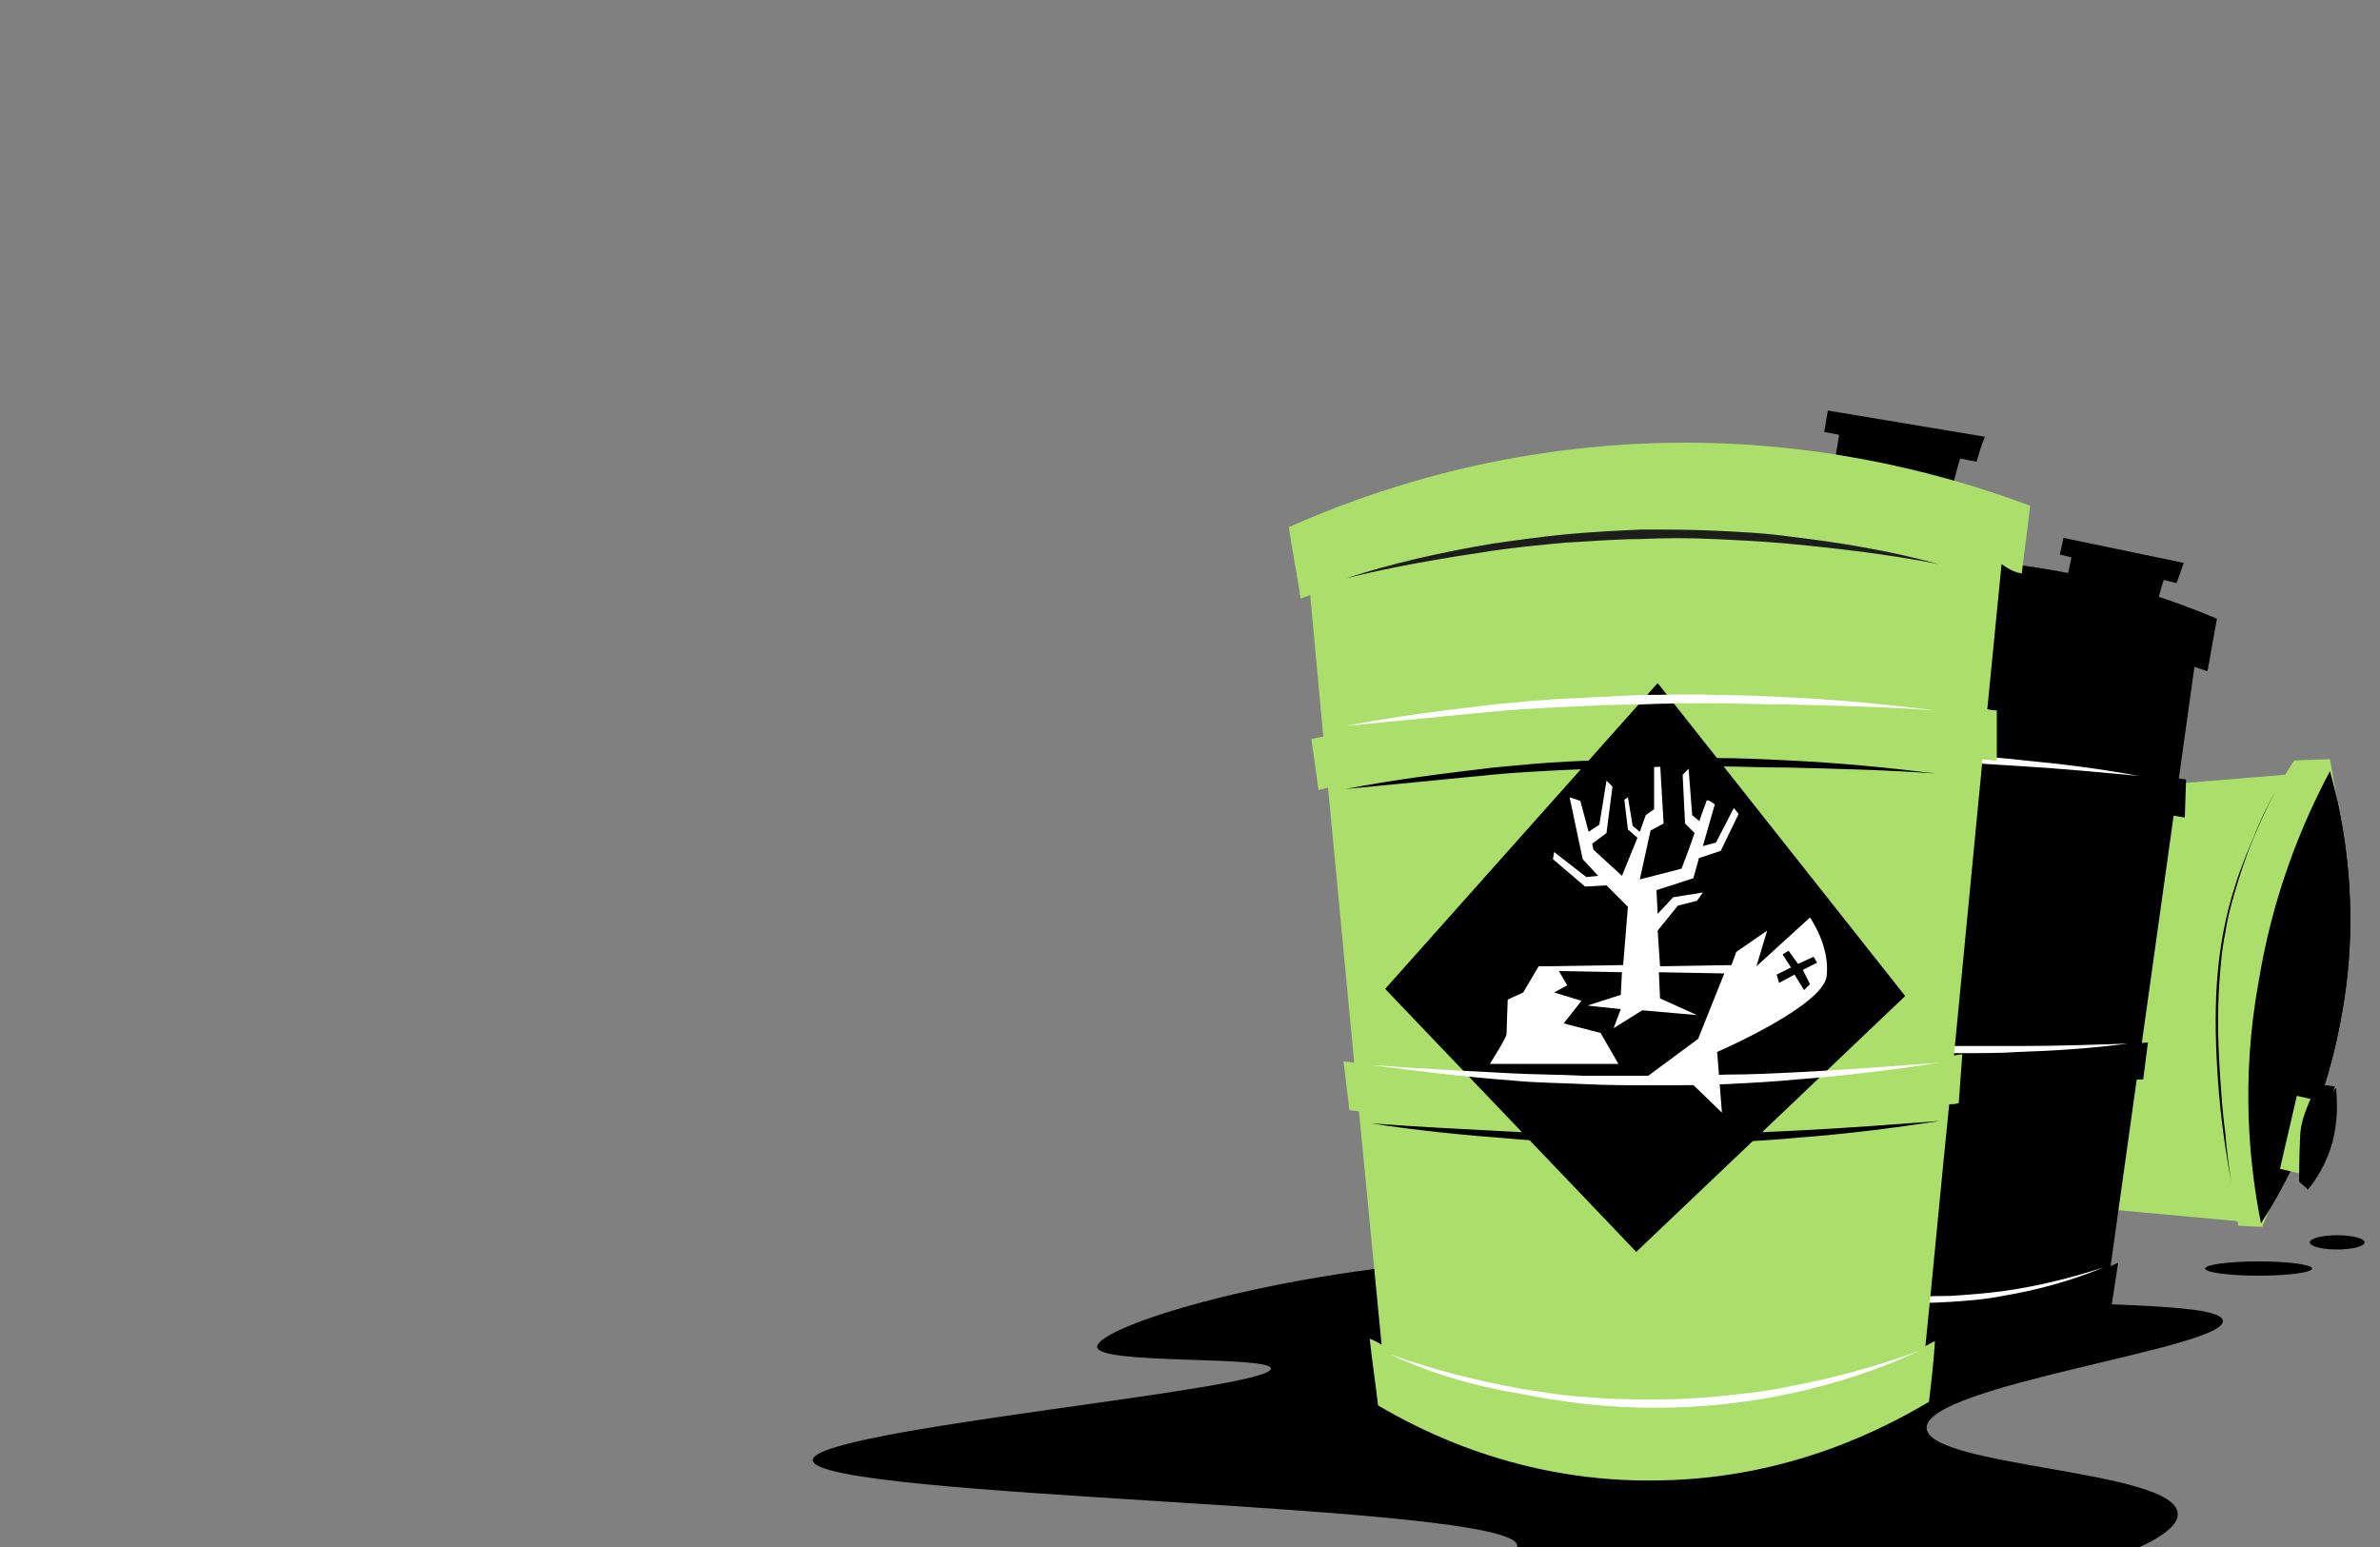 <?xml version="1.0" encoding="utf-8"?>
<!-- Generator: Adobe Illustrator 24.2.1, SVG Export Plug-In . SVG Version: 6.00 Build 0)  -->
<svg version="1.2" baseProfile="tiny" id="Layer_1" xmlns="http://www.w3.org/2000/svg" xmlns:xlink="http://www.w3.org/1999/xlink"
	 x="0px" y="0px" viewBox="0 0 200 130" overflow="visible" xml:space="preserve">
<rect x="0" y="0" width="200" height="130" fill="#808080" stroke="none"/>
<g>
	<g>
		<ellipse cx="196.4" cy="104.4" rx="2.3" ry="0.6"/>
		<ellipse cx="189.8" cy="106.6" rx="4.5" ry="0.6"/>
		<g>
			<path d="M190,102.8c2.5-3.9,5.6-10.2,6.9-18.2c1.4-8.4,0.1-15.4-1.1-19.8c-2.3,4.3-4.8,10.3-6,17.7
				C188.3,90.7,189,97.8,190,102.8z"/>
			<path fill="#ACDE6C" d="M190,102.8l-38.1-3.5c-8.2-9.7,2.4-31.1,2.4-31.1l41.4-3.4L190,102.8z"/>
			<path fill="#ACDE6C" d="M196.4,67.3l-0.6-3.5l-3,0.1c0,0-5.7,8.2-6.5,18c-0.7,9.8,1.8,21.1,1.8,21.1l2,0.1l1-2.4L196.4,67.3z"/>
			<path d="M191.2,66.5c-1.3,2.5-2.4,5.1-3.2,7.8c-0.4,1.3-0.8,2.7-1,4.1c-0.3,1.4-0.4,2.8-0.5,4.2c-0.2,2.8-0.1,5.6,0.1,8.4
				c0.1,1.4,0.2,2.8,0.4,4.2c0.1,1.4,0.3,2.8,0.5,4.2c-0.5-2.8-0.9-5.6-1.1-8.4c-0.2-2.8-0.3-5.6-0.1-8.5c0.2-2.8,0.7-5.6,1.6-8.3
				c0.4-1.3,1-2.7,1.5-3.9C189.9,69,190.5,67.8,191.2,66.5z"/>
			<path d="M190,102.8c2.5-3.9,5.6-10.2,6.9-18.2c1.4-8.4,0.1-15.4-1.1-19.8c-2.3,4.3-4.8,10.3-6,17.7
				C188.3,90.7,189,97.8,190,102.8z"/>
			<g>
				
					<rect x="192.3" y="92.3" transform="matrix(0.974 0.225 -0.225 0.974 26.478 -41.082)" fill="#ACDE6C" width="1.9" height="6.3"/>
				<path d="M193.9,100c0.7-0.8,1.6-2.2,2.1-4c0.5-1.9,0.4-3.6,0.3-4.6c-0.6,0.9-1.4,2.3-1.9,3.9C193.8,97.1,193.8,98.8,193.9,100z"
					/>
				<path d="M196.2,91.3l-1.4-0.2c0,0-1.4,2.4-1.5,4.2c-0.1,1.8-0.1,4-0.1,4l0.7,0.6L196.2,91.3z"/>
			</g>
		</g>
		<path d="M124.7,105.8c-17.4,0.9-32.6,5.7-32.5,7.4c0.1,1.5,14.5,0.7,14.6,1.8c0.1,1.8-38.6,5.1-38.5,7.7
			c0.1,3.3,59.2,3.6,59.2,7.2c0,1.5-9.6,1.9-9.6,3.5c0,2.5,23.7,6.1,48.7,0.6c1.9-0.4,16.6-3.7,16.4-6.8c-0.1-3.7-21-3.9-21.1-7.2
			c-0.1-3.6,25.1-6.7,24.9-9c-0.1-1.4-9-1.3-20.7-1.8C140.4,107.8,139.1,105.1,124.7,105.8z"/>
		<g>
			<g>
				<path d="M181.3,50.6c-2.5-0.7-5.1-1.3-7.6-2l0.4-1.9l7.9,1.6C181.7,49,181.5,49.8,181.3,50.6z"/>
				<path d="M182.9,49c-3.3-0.8-6.5-1.6-9.8-2.4l0.3-1.4l10.1,2.1C183.3,47.9,183.1,48.5,182.9,49z"/>
				<path d="M142.2,108.3l-3-56.6c4.6-1.7,12.6-4.1,22.8-4.1c10.3,0,18.4,2.4,23,4.2c-2.7,19.3-5.4,38.6-8.1,57.9
					c-2.6,1.3-8.1,3.8-15.6,3.9C151.5,113.8,144.6,109.8,142.2,108.3z"/>
				<path d="M178,106.1c-0.2,1.3-0.4,2.6-0.6,3.9c-2.7,1.5-9,4.6-17.6,4.4c-9.1-0.2-15.6-4-18.1-5.7c-0.1-1.5-0.3-2.9-0.4-4.4
					c3,1.8,9.5,5.3,18.4,5.7C168.3,110.4,174.9,107.6,178,106.1z"/>
				<path d="M138.8,56.1c-0.2-1.6-0.4-3.1-0.6-4.7c5.3-2.1,14.4-4.9,25.9-4.4c9.6,0.4,17.3,2.9,22.2,5c-0.3,1.5-0.5,2.9-0.8,4.4
					c-5.4-1.8-13.1-3.7-22.5-3.9C152.8,52.4,144.4,54.3,138.8,56.1z"/>
				<path d="M183.7,65.5l-0.1,3.2c0,0-15.3-2.6-22-2.5c-6.6,0.1-22.2,2.5-22.2,2.5l-0.3-3.4c0,0,10.1-2.2,22.5-1.7
					C173.9,64.1,183.7,65.5,183.7,65.5z"/>
				<path d="M180.5,87.6l-0.4,3.1c0,0-13.8,0.7-20.6,0.5c-6.8-0.2-19-1.8-19-1.8l-0.2-3.2c0,0,8,1.4,19.3,1.8
					C170.9,88.6,180.5,87.6,180.5,87.6z"/>
				<path fill="#FFFFFF" d="M141.3,64.4c3.2-0.4,6.4-0.8,9.6-0.9c1.6-0.1,3.2-0.1,4.8-0.2c1.6,0,3.2,0,4.8,0c1.6,0,3.2,0.1,4.8,0.2
					c1.6,0.1,3.2,0.2,4.8,0.4c3.2,0.3,6.4,0.7,9.6,1.3c-3.2-0.3-6.4-0.6-9.6-0.8c-1.6-0.1-3.2-0.2-4.8-0.3c-1.6-0.1-3.2-0.1-4.8-0.1
					c-1.6,0-3.2,0-4.8,0c-1.6,0-3.2,0-4.8,0.1C147.7,64,144.5,64.2,141.3,64.4z"/>
				<path d="M141.6,54.8c3.1-0.8,6.3-1.5,9.6-1.9c1.6-0.2,3.2-0.3,4.9-0.4c1.6-0.1,3.3-0.1,4.9-0.1c1.6,0,3.3,0.1,4.9,0.3
					c1.6,0.1,3.2,0.3,4.8,0.6c3.2,0.5,6.4,1.2,9.5,2.2c-3.1-0.7-6.3-1.3-9.5-1.7c-1.6-0.2-3.2-0.4-4.8-0.5c-1.6-0.1-3.2-0.2-4.8-0.2
					c-1.6,0-3.2,0-4.9,0c-1.6,0.1-3.2,0.2-4.8,0.3C148,53.8,144.8,54.2,141.6,54.8z"/>
				<path d="M141.1,68.5c3.2-0.4,6.4-0.8,9.6-0.9c1.6-0.1,3.2-0.1,4.8-0.2c1.6,0,3.2,0,4.8,0c1.6,0,3.2,0.1,4.8,0.2
					c1.6,0.1,3.2,0.2,4.8,0.4c3.2,0.3,6.4,0.7,9.6,1.3c-3.2-0.3-6.4-0.6-9.6-0.8c-1.6-0.1-3.2-0.2-4.8-0.3c-1.6-0.1-3.2-0.1-4.8-0.1
					c-1.6,0-3.2,0-4.8,0c-1.6,0-3.2,0-4.8,0.1C147.5,68.1,144.3,68.3,141.1,68.5z"/>
				<path fill="#FFFFFF" d="M142,86.4c3.1,0.4,6.1,0.7,9.2,0.9c1.5,0.1,3.1,0.2,4.6,0.3c1.5,0.1,3.1,0.2,4.6,0.2
					c1.5,0.1,3.1,0.1,4.6,0.1c1.5,0,3.1,0,4.6,0c3.1,0,6.1-0.1,9.2-0.2c-3.1,0.4-6.1,0.6-9.2,0.7c-1.5,0.1-3.1,0.1-4.6,0.1
					c-1.5,0-3.1,0-4.6-0.1c-1.5-0.1-3.1-0.1-4.6-0.3c-1.5-0.1-3.1-0.2-4.6-0.4C148,87.4,145,87,142,86.4z"/>
				<path d="M141.8,90.2c3.1,0.4,6.1,0.7,9.2,0.9c1.5,0.1,3.1,0.2,4.6,0.3c1.5,0.1,3.1,0.2,4.6,0.2c1.5,0.1,3.1,0.1,4.6,0.1
					c1.5,0,3.1,0,4.6,0c3.1,0,6.1-0.1,9.2-0.2c-3.1,0.4-6.1,0.6-9.2,0.7c-1.5,0.1-3.1,0.1-4.6,0.1c-1.5,0-3.1,0-4.6-0.1
					c-1.5-0.1-3.1-0.1-4.6-0.3c-1.5-0.1-3.1-0.2-4.6-0.4C147.9,91.2,144.8,90.8,141.8,90.2z"/>
				<path fill="#FFFFFF" d="M142.4,105.2c2.7,1.1,5.5,2,8.4,2.6c1.4,0.3,2.9,0.6,4.3,0.7c1.4,0.2,2.9,0.3,4.4,0.4
					c1.5,0.1,2.9,0,4.4,0c1.5-0.1,2.9-0.2,4.4-0.4c2.9-0.4,5.7-1.1,8.5-2c-2.7,1.1-5.5,1.9-8.5,2.4c-1.5,0.3-2.9,0.4-4.4,0.5
					c-1.5,0.1-3,0.1-4.4,0.1c-1.5-0.1-3-0.2-4.4-0.4c-1.5-0.2-2.9-0.5-4.3-0.8C147.8,107.6,145,106.5,142.4,105.2z"/>
			</g>
		</g>
		<g>
			<g>
				<path d="M164.1,40.9c-3.3-0.7-6.6-1.5-9.9-2.2l0.4-2.5l10.3,1.7C164.6,38.9,164.3,39.9,164.1,40.9z"/>
				<path d="M166.1,38.8c-4.3-0.8-8.5-1.7-12.8-2.5l0.3-1.8l13.2,2.2C166.5,37.4,166.3,38.1,166.1,38.8z"/>
				<path fill="#ACDE6C" d="M169.9,48.2c0.2-1.9,0.5-3.8,0.7-5.7c-6.4-2.4-16.5-5.3-29-5.3c-14.9,0-26.6,4.1-33.3,7.1
					c0.3,2,0.7,4,1,6c0.3-0.1,0.5-0.2,0.8-0.3l1.1,11.9c-0.6,0.1-1,0.2-1,0.2l0.6,4.3c0,0,0.3-0.1,0.8-0.2l2.2,23.1
					c-0.6-0.1-0.9-0.1-0.9-0.1l0.5,4.1c0,0,0.3,0,0.8,0.1l1.9,19.6c-0.3-0.2-0.7-0.4-1-0.5c0.2,1.9,0.5,3.8,0.7,5.6
					c3.4,2,12,6.6,23.8,6.3c11.1-0.2,19.1-4.6,22.5-6.6c0.2-1.7,0.4-3.4,0.5-5.1c-0.3,0.1-0.5,0.3-0.8,0.4c0.7-6.8,1.3-13.5,2-20.3
					c0.5,0,0.8-0.1,0.8-0.1l0.3-4.1c0,0-0.2,0-0.7,0.1c0.8-8.3,1.6-16.6,2.4-24.9c0.7,0.1,1.2,0.1,1.2,0.1v-4.2c0,0-0.3,0-0.8-0.1
					c0.4-4.1,0.8-8.1,1.2-12.2C169,48,169.5,48.1,169.9,48.2z"/>
				<g>
					<polygon points="139.3,57.4 160.1,83.7 137.5,105.2 116.4,83.1 					"/>
					<path fill="#FFFFFF" d="M152.1,77.1l-4.5,4.1l0.9-3l-2.6,1.8l-0.4,1.1l-6,0.1l-0.2-3l1.7-2.1l1.6-0.4l0.5-0.7l-2.5,0.4
						l-1.3,1.4l-0.1-2l3.1-1l0.5-1.8l0,0.1l1.8-0.6l1.5-3.1l-0.4-0.5l-1.5,2.9l-1.1,0.3l1-3.5c0,0-0.6-0.5-0.7-0.3
						c0,0.1-0.3,0.8-0.6,1.7l-0.6-0.5l-0.3-3.9l-0.5,0.5l0.2,4.1l0.8,0.8c-0.5,1.5-1.1,3-1.1,3l-3.5,0.9l0.9-4.1l1.1-0.6l-0.3-5.1
						l-0.5-0.2L139,68l-0.7,0.5l-0.5,1.4l-0.6-0.5l-0.4-2.4l-0.3,0.2l0.3,2.5l0.8,0.7l-1.3,3.2l-2.4-2.2l-0.1-0.5l1.2-0.9l0.5-3.9
						l-0.5-0.5l-0.6,3.7l-0.9,0.6l-0.7-2.6l-0.9-0.3l1.1,5.2l1.3,1.4l-1,0.1l-2.7-2.1l-0.1,0.6l2.7,2.3l1.8-0.1l1.8,1.8l-0.4,4.9
						l-6.4,0.1l0.1,0h-0.8l-1.3,2.2l-1.3,0.6c0,0-0.1,2.6-0.1,2.9c0,0.3-1.4,2.5-1.4,2.5h5.5h5.3l-1.5-2.6l-3.1-0.8l1.5-1.9
						l-2.3-0.7l1.1-0.6l-0.7-1.2l5.3,0.1l-0.1,1.9l-2.8,0.9l2.8,0.3l0,0l-0.6,1.6l2.4-1.5l4.6,0.4l-3.1-1.4l-0.1-2.2l5.5,0.1
						l-2.2,5.5l-4.6,3.4l3.6-0.1l3,2.9l-0.4-5.1c0,0,9-3.9,9.2-6.4C153.8,79.5,152.1,77.1,152.1,77.1z M152.1,82.7l-0.5,0.5
						l-0.8-1.3l-1.3,0.7l-0.2-0.7l1.2-0.6l-0.7-1.1l0.5-0.3l0.8,1.1l1.3-0.6l0.3,0.5l-1.2,0.6L152.1,82.7z"/>
				</g>
				<path fill="#FFFFFF" d="M113.1,61c4.1-0.8,8.2-1.3,12.4-1.8c2.1-0.2,4.1-0.4,6.2-0.5c2.1-0.1,4.2-0.2,6.2-0.3
					c2.1,0,4.2-0.1,6.2,0c2.1,0,4.2,0.1,6.2,0.2c4.2,0.2,8.3,0.6,12.4,1.1c-4.2-0.3-8.3-0.4-12.5-0.5c-2.1,0-4.2-0.1-6.2-0.1
					c-2.1,0-4.2,0-6.2,0.1c-2.1,0-4.1,0.1-6.2,0.2c-2.1,0.1-4.1,0.2-6.2,0.4C121.4,60.2,117.2,60.6,113.1,61z"/>
				<path fill="#1D1D1B" d="M113.1,48.6c4-1.3,8.1-2.2,12.2-2.9c2.1-0.3,4.2-0.6,6.3-0.8c2.1-0.2,4.2-0.3,6.3-0.4
					c2.1,0,4.2,0,6.3,0.1c2.1,0.1,4.2,0.2,6.3,0.5c4.2,0.5,8.4,1.2,12.4,2.3c-4.1-0.8-8.3-1.3-12.5-1.7c-2.1-0.2-4.2-0.3-6.3-0.4
					c-2.1-0.1-4.2-0.1-6.3,0c-2.1,0-4.2,0.2-6.3,0.3c-2.1,0.2-4.2,0.4-6.2,0.7C121.3,46.9,117.1,47.6,113.1,48.6z"/>
				<path d="M113.1,66.3c4.1-0.8,8.2-1.3,12.4-1.8c2.1-0.2,4.1-0.4,6.2-0.5c2.1-0.1,4.2-0.2,6.2-0.3c2.1,0,4.2-0.1,6.2,0
					c2.1,0,4.2,0.1,6.2,0.2c4.2,0.2,8.3,0.6,12.4,1.1c-4.2-0.3-8.3-0.4-12.5-0.5c-2.1,0-4.2-0.1-6.2-0.1c-2.1,0-4.2,0-6.2,0.1
					c-2.1,0-4.1,0.1-6.2,0.2c-2.1,0.1-4.1,0.2-6.2,0.4C121.4,65.5,117.2,65.9,113.1,66.3z"/>
				<path d="M115.2,94.4c4,0.3,8,0.5,11.9,0.7c2,0.1,4,0.1,6,0.2c2,0,4,0,6,0c2,0,4,0,6-0.1c2,0,4-0.1,6-0.2c4-0.2,7.9-0.5,11.9-0.8
					c-3.9,0.6-7.9,1.1-11.9,1.4c-2,0.2-4,0.3-6,0.4c-2,0.1-4,0.1-6,0.1c-2,0-4,0-6-0.1c-2-0.1-4-0.1-6-0.3
					C123.1,95.4,119.1,95,115.2,94.4z"/>
				<path fill="#FFFFFF" d="M116.8,113.8c3.6,1.3,7.2,2.2,11,2.9c1.9,0.3,3.7,0.6,5.6,0.7c1.9,0.2,3.8,0.2,5.7,0.2
					c1.9,0,3.8-0.1,5.7-0.3c1.9-0.2,3.8-0.4,5.6-0.8c3.7-0.7,7.4-1.7,10.9-3c-3.4,1.6-7.1,2.8-10.8,3.6c-1.9,0.4-3.8,0.7-5.7,0.9
					c-1.9,0.2-3.8,0.3-5.7,0.3c-1.9,0-3.8-0.1-5.7-0.3c-1.9-0.2-3.8-0.5-5.7-0.9C123.9,116.5,120.2,115.4,116.8,113.8z"/>
				<path fill="#FFFFFF" d="M115.2,89.5c4,0.3,8,0.5,11.9,0.7c2,0.1,4,0.1,6,0.2c2,0,4,0,6,0c2,0,4,0,6-0.1c2,0,4-0.1,6-0.2
					c4-0.2,7.9-0.5,11.9-0.8c-3.9,0.6-7.9,1.1-11.9,1.4c-2,0.2-4,0.3-6,0.4c-2,0.1-4,0.1-6,0.1c-2,0-4,0-6-0.1c-2-0.1-4-0.1-6-0.3
					C123.1,90.5,119.1,90,115.2,89.5z"/>
			</g>
		</g>
		<ellipse cx="97.3" cy="131.2" rx="11.3" ry="1.2"/>
	</g>
</g>
</svg>
